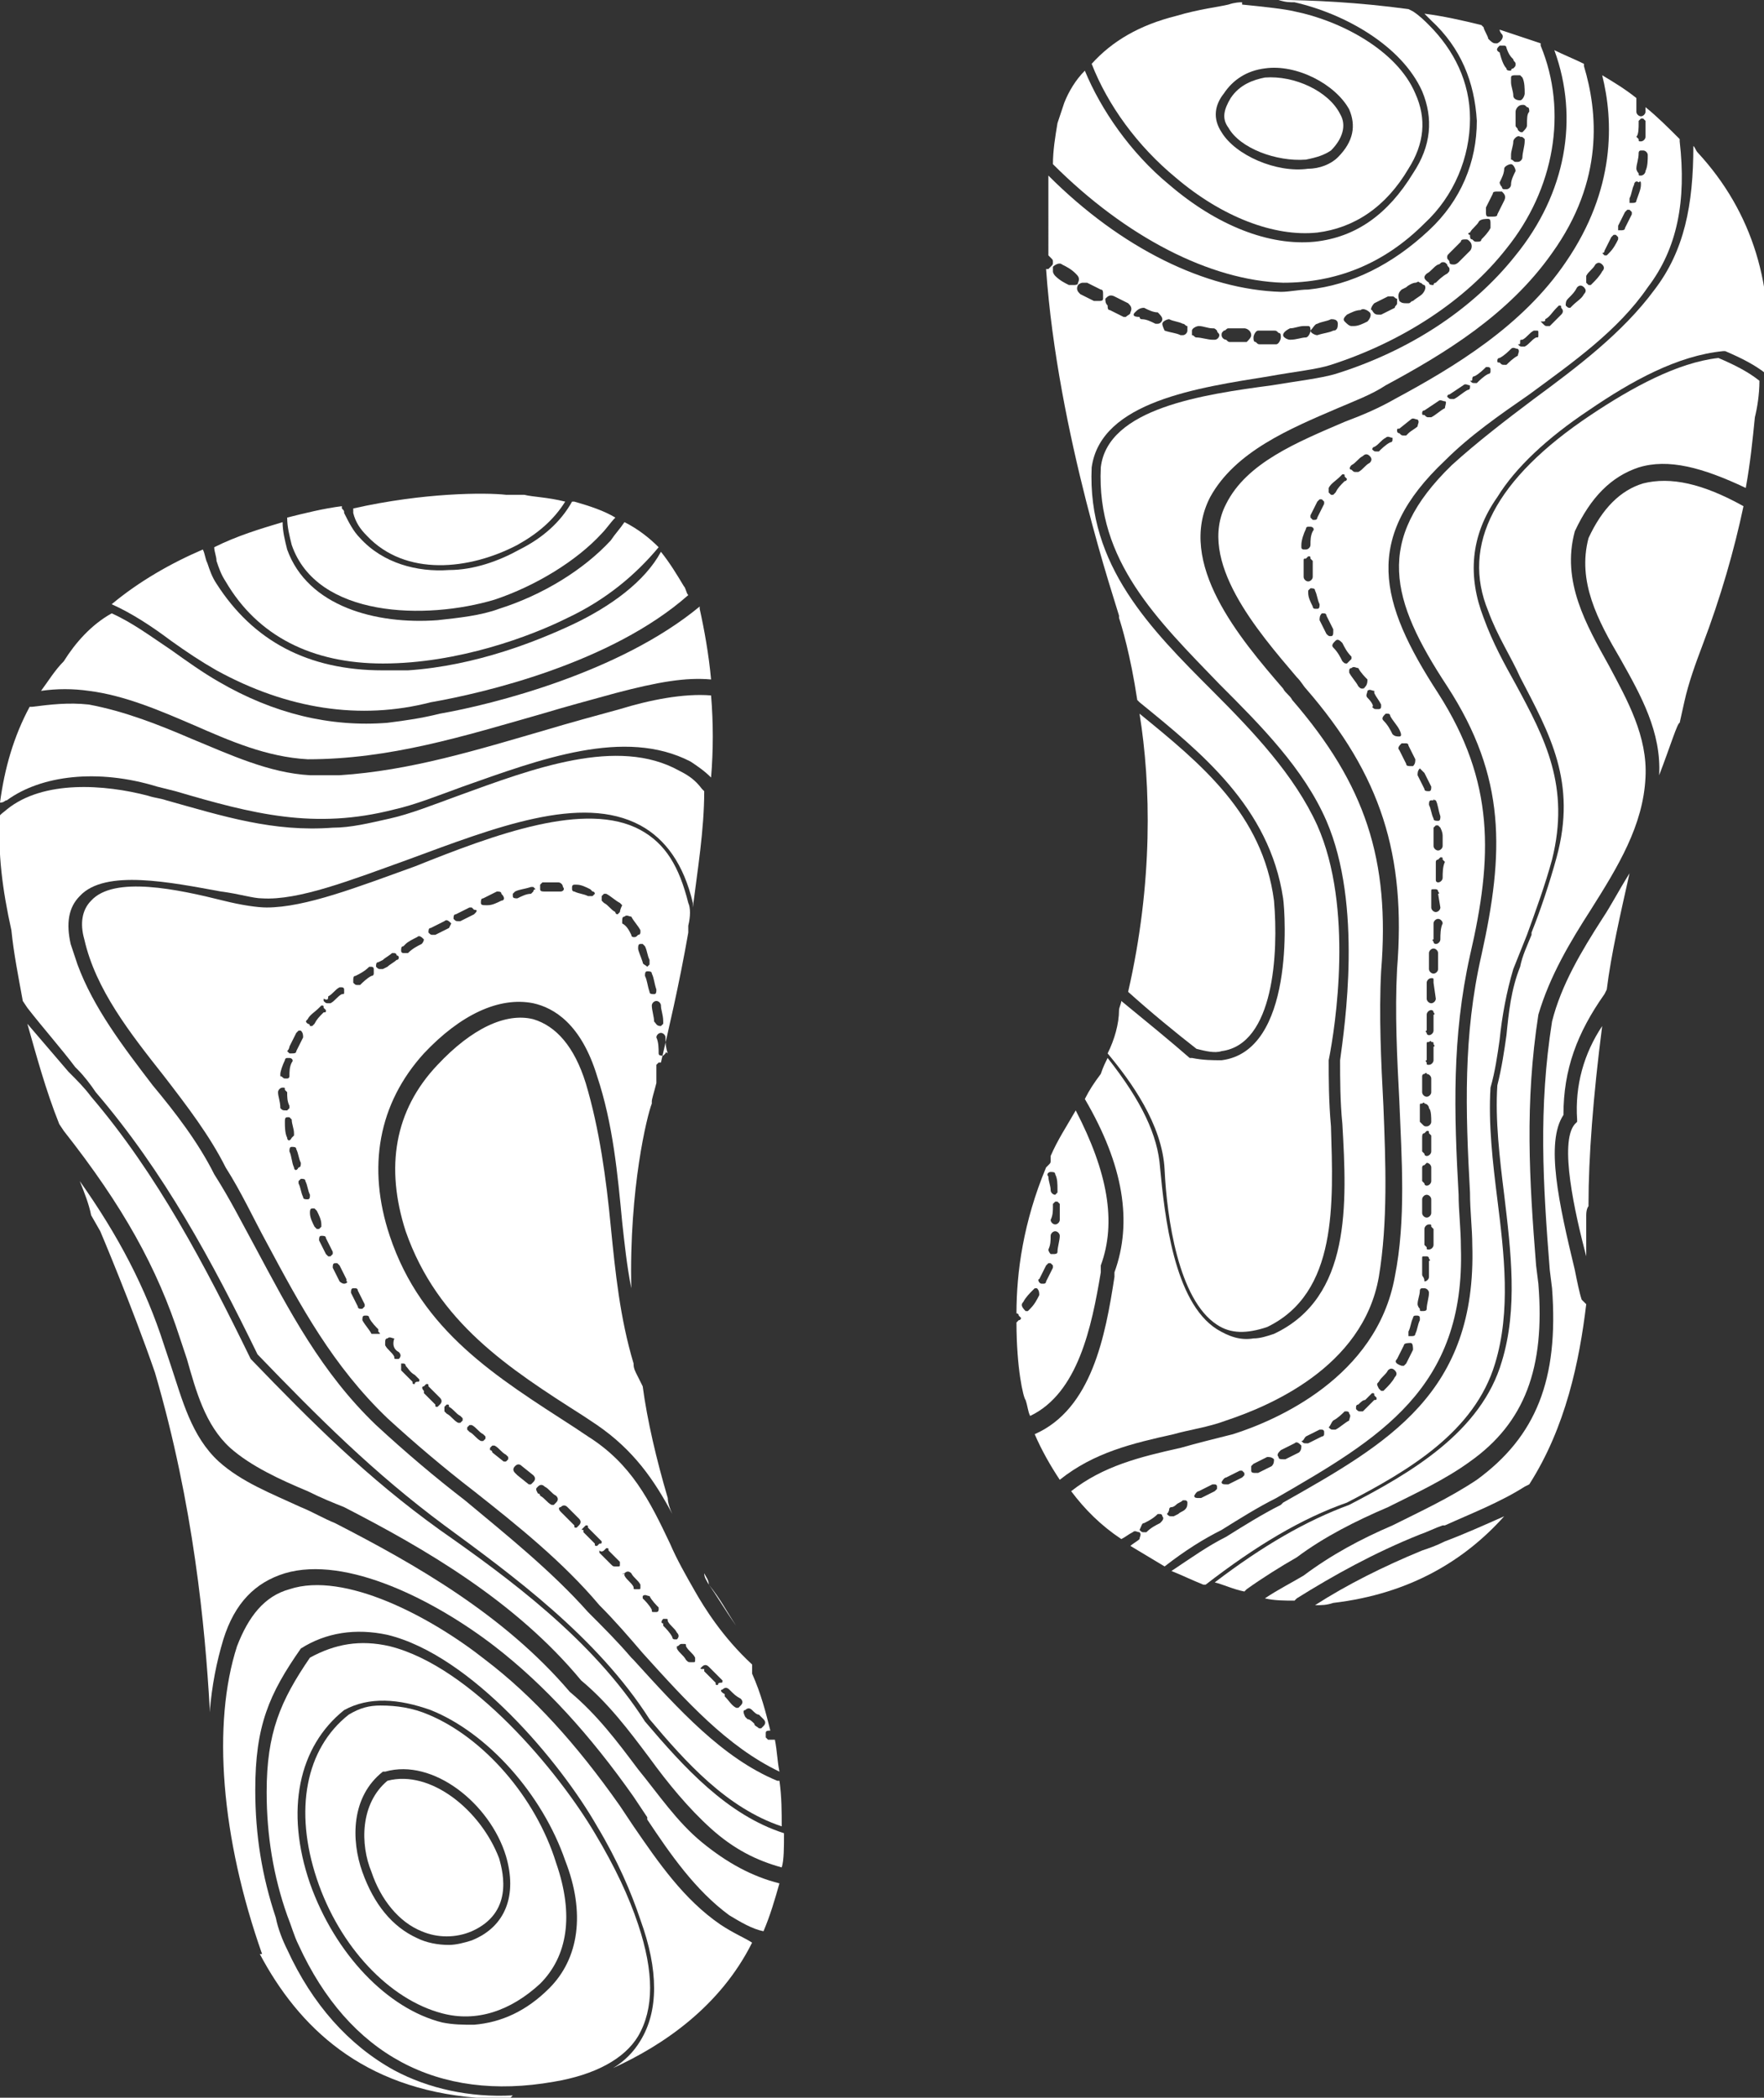 <svg xmlns="http://www.w3.org/2000/svg" xmlns:xlink="http://www.w3.org/1999/xlink" id="Layer_1" x="0px" y="0px" viewBox="0 0 77.4 92" style="enable-background:new 0 0 77.4 92;" xml:space="preserve"><rect x="0" y="0" width="77.4" height="92" fill="#333333" stroke="none"/><style type="text/css">	.st0{fill:#FFFFFF;}</style><g>	<g>		<path class="st0" d="M25.1,27.4c-1.5,0.7-4.2,1.8-7.2,2c-0.4,0-0.7,0-1.1,0c-3.3,0-5.7-1.3-7.3-3.8c-0.2-0.3-0.3-0.6-0.4-0.9l0,0   c-0.1-0.2-0.1-0.4-0.2-0.6c-1.4,0.6-2.8,1.4-4,2.4c0.9,0.4,1.8,1,2.6,1.6l0,0c0.7,0.5,1.3,0.9,2,1.3c3.1,1.7,6.3,2.2,9.4,1.4   c2.3-0.4,7.9-1.7,11.3-4.7l0,0c-0.1-0.1-0.1-0.3-0.2-0.4c-0.3-0.5-0.6-1-1-1.5C28.3,25.5,26.8,26.6,25.1,27.4z"></path>		<path class="st0" d="M27.4,22.9c-0.2,0.3-0.4,0.5-0.6,0.8c-1.2,1.3-3,2.4-4.9,3c-0.8,0.3-1.8,0.4-2.7,0.5   c-2.7,0.2-5.7-0.6-6.6-3.1c-0.1-0.4-0.2-0.8-0.2-1.2c-1,0.3-2,0.6-3,1.1l0,0c0,0.2,0.1,0.4,0.1,0.6l0,0c0.1,0.3,0.2,0.6,0.4,0.9   c1.4,2.4,3.8,3.6,6.9,3.6c3.3,0,6.5-1.2,8.1-2c1.7-0.8,3-1.9,4-3.1l0,0C28.5,23.6,28,23.2,27.4,22.9L27.4,22.9z"></path>		<path class="st0" d="M1.2,44.2c0.7,0.9,1.5,1.8,2.1,2.6l0.1,0.1c0.3,0.3,0.6,0.7,0.8,1c3,3.5,5.1,7.4,7.1,11.5   c2.7,2.8,5.1,5.2,8.2,7.5c3,2.2,6.7,4.9,9,8.5c1.6,1.9,3.4,3.9,5.8,4.7c0-0.6,0-1.3-0.1-2l-0.1,0c-2.4-1-4.3-3.1-6.3-5.3l-0.1-0.1   c-0.6-0.7-1.2-1.3-1.9-2c-1.6-1.8-3.6-3.4-5.4-4.9c-1.3-1-2.6-2.1-3.9-3.3c-2.4-2.3-3.8-5-5.3-7.8l0,0c-0.6-1.1-1.1-2.1-1.8-3.2   c-0.7-1.4-1.7-2.7-2.7-3.9c-1.3-1.7-2.6-3.4-3.3-5.3c-0.1-0.3-0.2-0.6-0.3-0.9c-0.2-0.9-0.1-1.6,0.4-2.1c1.1-1.2,4-0.6,6.2-0.2   c0.8,0.1,1.4,0.3,1.8,0.3c1.6,0.1,3.9-0.8,6.4-1.7c3.8-1.4,7.6-2.9,10.2-1.5c1.1,0.6,1.9,1.7,2.3,3.4c0,0.1,0,0.1,0,0.2   c0.2-1.6,0.5-3.4,0.5-5.1l-0.1-0.1c-0.3-0.4-0.6-0.6-1-0.8c-2.7-1.5-6.4-0.1-9.7,1.1c-1.1,0.4-2.1,0.8-3,1   c-0.9,0.2-1.7,0.4-2.5,0.4c-2.6,0.2-4.8-0.5-7.3-1.2c-0.3-0.1-0.5-0.1-0.8-0.2c-1.9-0.5-4.6-0.7-6.2,0.6c-0.1,0.1-0.3,0.2-0.4,0.4   L0,35.8c-0.1,1.6,0.1,3.2,0.5,5c0.1,1,0.3,2,0.5,3.1L1.2,44.2z"></path>		<path class="st0" d="M3.9,30.3c1.6,0.2,3.2,0.9,4.6,1.5c1.6,0.7,3.2,1.4,5,1.5c3.6,0,6.8-1,10.3-2l0,0c1-0.3,2.1-0.6,3.2-0.9   c1.9-0.5,3.1-0.7,4.2-0.6c-0.1-1.1-0.3-2.2-0.5-3.1c0,0,0-0.1,0-0.1c-3.5,2.9-9.1,4.3-11.4,4.7c-0.8,0.2-1.5,0.3-2.3,0.4   c-2.5,0.2-5-0.4-7.4-1.8c-0.7-0.4-1.4-0.9-2.1-1.4c-0.9-0.6-1.7-1.2-2.6-1.6l0,0C4,27.4,3.3,28.2,2.8,29c-0.4,0.4-0.7,0.9-1,1.3   C2.5,30.2,3.2,30.2,3.9,30.3z"></path>		<path class="st0" d="M25.1,22c-0.5,0.9-1.3,1.6-2.3,2.1c-0.9,0.5-2,0.9-3.1,0.9c-1.4,0.1-2.9-0.3-3.9-1.4   c-0.3-0.3-0.5-0.7-0.7-1.1c0-0.1,0-0.1-0.1-0.2l0-0.1c-0.8,0.1-1.6,0.3-2.4,0.5l0,0c0,0.4,0.1,0.8,0.2,1.2   c1.1,3.2,5.9,3.3,8.9,2.4c1.8-0.6,3.6-1.7,4.7-2.9c0.2-0.2,0.4-0.5,0.6-0.7c-0.5-0.3-1.1-0.5-1.8-0.7C25.3,22,25.2,22,25.1,22   L25.1,22z"></path>		<path class="st0" d="M31.1,69.5c0.3,0.4,0.7,1.1,1.2,1.8C31.9,70.7,31.6,70.1,31.1,69.5c0-0.2-0.1-0.3-0.2-0.5   C30.9,69.2,31,69.3,31.1,69.5z"></path>		<path class="st0" d="M30.2,39.6c-0.4-1.6-1-2.6-2.1-3.2c-2.4-1.3-6.4,0.2-9.9,1.6c-2.5,0.9-4.8,1.8-6.5,1.8   c-0.4,0-1.1-0.1-1.9-0.3C7.8,39,5,38.4,4,39.5c-0.4,0.4-0.5,1-0.3,1.7c0.5,2.2,2,4.1,3.5,6c1,1.3,2,2.6,2.7,4   c0.7,1.1,1.2,2.2,1.8,3.3c1.5,2.8,2.9,5.4,5.3,7.7c1.2,1.1,2.5,2.2,3.8,3.2c1.9,1.5,3.9,3.1,5.5,5c0.7,0.7,1.3,1.4,1.9,2.1   c1.9,2.1,3.7,4.1,6,5.2c-0.1-0.5-0.1-0.9-0.2-1.4l-0.1,0c0,0,0,0-0.1,0c0,0-0.1,0-0.1,0c0,0-0.1-0.1-0.1-0.1c0-0.1,0-0.1,0-0.2   c0-0.1,0.1-0.1,0.2-0.1c-0.2-0.8-0.4-1.6-0.8-2.5L33,73c-1.3-1.2-2.1-2.5-2.5-3.2c-0.4-0.7-0.8-1.4-1.1-2.1   c-0.9-1.9-1.7-3.5-3.6-4.7l-0.6-0.4c-3.4-2.2-6.7-4.2-8.1-8.4c-1-3-0.5-5.8,1.5-8c1.6-1.7,3.3-2.5,4.8-2.2   c0.9,0.2,2.1,0.9,2.8,3.2c0.7,2.1,0.9,4.3,1.1,6.4c0.1,0.9,0.2,1.9,0.4,2.9c-0.1-4.4,0.7-7.6,0.9-8.1l0-0.1c0-0.1,0.1-0.4,0.2-0.8   l0-0.7c0,0,0-0.1,0-0.1c0,0,0.1-0.1,0.1-0.1c0,0,0,0,0,0c0,0,0.1,0,0.1,0c0.3-1.3,0.8-3.4,1.2-5.7l0-0.3   C30.3,40.2,30.3,39.8,30.2,39.6z M32.7,75c0.1-0.1,0.2-0.1,0.3,0l0,0c0.1,0.1,0.2,0.2,0.3,0.2c0.1,0.1,0.1,0.1,0.2,0.2   c0.1,0.1,0.1,0.2,0,0.3c0,0-0.1,0.1-0.1,0.1c0,0,0,0,0,0c0,0-0.1,0-0.1,0c-0.1-0.1-0.2-0.1-0.2-0.2c-0.1-0.1-0.2-0.2-0.3-0.2   c0,0-0.1-0.1-0.1-0.1C32.6,75.1,32.6,75,32.7,75z M31.7,74.1L31.7,74.1c0.1-0.1,0.2-0.1,0.3,0c0.2,0.2,0.3,0.3,0.5,0.4   c0.1,0.1,0.1,0.2,0,0.3c0,0-0.1,0.1-0.1,0.1c0,0-0.1,0-0.1,0c-0.2-0.1-0.3-0.3-0.5-0.5c0,0,0,0,0-0.1   C31.6,74.2,31.6,74.1,31.7,74.1z M30.8,73.1c0.1-0.1,0.2-0.1,0.3,0c0.2,0.2,0.3,0.3,0.5,0.5c0,0,0.1,0.1,0.1,0.1   c0,0.1,0,0.1-0.1,0.1c0,0-0.1,0-0.1,0.1c0,0,0,0,0,0c-0.1,0-0.1,0-0.1-0.1c-0.2-0.2-0.3-0.3-0.5-0.5c0,0,0,0,0-0.1   C30.7,73.2,30.7,73.2,30.8,73.1z M29.9,72.1L29.9,72.1c0,0,0.1,0,0.1,0c0.1,0,0.1,0,0.1,0.1c0.1,0.2,0.3,0.3,0.4,0.5   c0,0,0,0.1,0,0.1c0,0.1,0,0.1-0.1,0.1c0,0-0.1,0-0.1,0c-0.1,0-0.1,0-0.2-0.1c-0.1-0.2-0.3-0.3-0.4-0.5c0,0,0,0,0-0.1   C29.8,72.2,29.8,72.1,29.9,72.1z M29.1,71c0,0,0.1,0,0.1,0c0.1,0,0.1,0,0.1,0.1c0.1,0.2,0.3,0.3,0.4,0.5c0.1,0.1,0.1,0.2,0,0.3   c0,0-0.1,0-0.1,0c0,0,0,0,0,0c0,0-0.1,0-0.1-0.1c-0.1-0.2-0.3-0.4-0.4-0.5c0,0,0,0,0-0.1C29,71.2,29,71.1,29.1,71z M28.2,70   c0.1-0.1,0.2,0,0.3,0c0.1,0.2,0.3,0.4,0.4,0.5c0,0,0,0.1,0,0.1c0,0,0,0.1-0.1,0.1c0,0-0.1,0-0.1,0c0,0,0,0,0,0   c-0.1,0-0.1,0-0.1-0.1c-0.1-0.2-0.3-0.4-0.4-0.5c0,0,0,0,0-0.1C28.2,70.1,28.2,70,28.2,70z M27.4,69L27.4,69   c0.1-0.1,0.2-0.1,0.3,0c0.1,0.2,0.3,0.3,0.4,0.5c0,0,0,0.1,0,0.1c0,0.1,0,0.1-0.1,0.1c0,0-0.1,0-0.1,0c0,0,0,0,0,0   c-0.1,0-0.1,0-0.1-0.1c-0.1-0.2-0.3-0.3-0.4-0.5c0,0,0,0,0-0.1C27.3,69.1,27.3,69,27.4,69z M26.5,68c0,0,0.1-0.1,0.1-0.1   c0.1,0,0.1,0,0.1,0.1c0.1,0.1,0.1,0.1,0.2,0.2c0.1,0.1,0.2,0.2,0.3,0.3c0,0,0,0.1,0,0.1c0,0.1,0,0.1-0.1,0.1c0,0-0.1,0-0.1,0   c-0.1,0-0.1,0-0.2-0.1c-0.1-0.1-0.2-0.2-0.3-0.3c0,0-0.1-0.1-0.1-0.1l-0.1-0.1c0,0,0,0,0-0.1C26.4,68.1,26.5,68,26.5,68z M25.6,67   c0,0,0.1-0.1,0.1-0.1c0.1,0,0.1,0,0.1,0.1c0.2,0.2,0.3,0.3,0.5,0.5c0,0,0.1,0.1,0.1,0.1c0,0.1,0,0.1-0.1,0.1c0,0-0.1,0.1-0.1,0.1   c-0.1,0-0.1,0-0.1-0.1c-0.2-0.2-0.3-0.3-0.5-0.5c0,0,0,0,0-0.1C25.5,67.1,25.5,67.1,25.6,67z M24.6,66.1L24.6,66.1   c0.1-0.1,0.2-0.1,0.3,0c0.2,0.2,0.3,0.3,0.5,0.5c0.1,0.1,0.1,0.2,0,0.3c0,0-0.1,0.1-0.1,0.1c-0.1,0-0.1,0-0.1-0.1   c-0.2-0.2-0.3-0.3-0.5-0.5c0,0,0,0-0.1-0.1C24.5,66.2,24.5,66.1,24.6,66.1z M23.6,65.2c0.1-0.1,0.2-0.1,0.3,0   c0.2,0.1,0.3,0.3,0.5,0.4c0.1,0.1,0.1,0.2,0,0.3c0,0-0.1,0.1-0.1,0.1c0,0-0.1,0-0.1,0c-0.2-0.1-0.3-0.3-0.5-0.4c0,0,0-0.1-0.1-0.1   C23.5,65.3,23.5,65.3,23.6,65.2z M22.6,64.3c0.1-0.1,0.2-0.1,0.3,0l0.5,0.4c0.1,0.1,0.1,0.2,0,0.3c0,0-0.1,0.1-0.1,0.1   c0,0-0.1,0-0.1,0l-0.5-0.4c0,0,0,0-0.1-0.1C22.5,64.5,22.5,64.4,22.6,64.3z M21.5,63.5L21.5,63.5c0,0,0.1-0.1,0.1-0.1c0,0,0,0,0,0   c0,0,0.1,0,0.1,0c0.2,0.1,0.3,0.3,0.5,0.4c0,0,0.1,0.1,0.1,0.1c0,0.1,0,0.1,0,0.1c0,0-0.1,0.1-0.1,0.1c0,0-0.1,0-0.1,0l-0.5-0.4   c0,0,0-0.1-0.1-0.1C21.5,63.6,21.5,63.5,21.5,63.5z M20.5,62.6L20.5,62.6c0,0,0.1-0.1,0.1-0.1c0,0,0.1,0,0.1,0   c0.2,0.1,0.3,0.3,0.5,0.4c0,0,0.1,0.1,0.1,0.1c0,0.1,0,0.1,0,0.1c0,0-0.1,0.1-0.1,0.1c0,0,0,0,0,0c0,0-0.1,0-0.1,0   c-0.2-0.1-0.3-0.3-0.5-0.4c0,0,0,0-0.1-0.1C20.5,62.7,20.5,62.7,20.5,62.6z M19.5,61.7c0,0,0.1-0.1,0.1-0.1c0.1,0,0.1,0,0.1,0.1   c0.2,0.1,0.3,0.3,0.5,0.4c0,0,0.1,0.1,0.1,0.1c0,0.1,0,0.1,0,0.1c0,0-0.1,0.1-0.1,0.1c0,0,0,0,0,0c-0.1,0-0.1,0-0.1,0   c-0.2-0.1-0.3-0.3-0.5-0.4c0,0,0,0-0.1-0.1C19.5,61.8,19.5,61.8,19.5,61.7z M18.6,60.8c0,0,0.1-0.1,0.1-0.1c0.1,0,0.1,0,0.1,0.1   c0.2,0.2,0.3,0.3,0.5,0.5c0.1,0.1,0.1,0.2,0,0.3c0,0-0.1,0.1-0.1,0.1c0,0,0,0,0,0c-0.1,0-0.1,0-0.1-0.1c-0.2-0.2-0.3-0.3-0.5-0.5   c0,0,0-0.1,0-0.1C18.5,60.9,18.5,60.8,18.6,60.8z M17.6,59.8c0,0,0.1,0,0.1,0c0,0,0.1,0,0.1,0.1c0.1,0.1,0.2,0.3,0.4,0.4l0.1,0.1   c0,0,0.1,0.1,0.1,0.1c0,0.1,0,0.1-0.1,0.1c0,0-0.1,0-0.1,0.1c-0.1,0-0.1,0-0.1-0.1L18,60.5c-0.1-0.1-0.3-0.3-0.4-0.4   c0,0,0,0,0-0.1C17.6,59.9,17.6,59.9,17.6,59.8z M14.4,43.7c0.2-0.1,0.3-0.3,0.5-0.4c0,0,0.1,0,0.1,0c0,0,0.1,0,0.1,0.1   c0,0,0,0.1,0,0.1c0,0.1,0,0.1-0.1,0.1c-0.2,0.1-0.3,0.3-0.5,0.4c0,0-0.1,0-0.1,0c-0.1,0-0.1,0-0.2-0.1c0,0,0,0,0-0.1   C14.4,43.9,14.4,43.8,14.4,43.7z M13.5,44.7c0.1-0.2,0.3-0.3,0.5-0.5c0,0,0.1-0.1,0.1-0.1c0.1,0,0.1,0,0.1,0.1   c0,0,0.1,0.1,0.1,0.1c0,0.1,0,0.1-0.1,0.1c-0.2,0.2-0.3,0.3-0.4,0.5c0,0-0.1,0.1-0.1,0.1c0,0-0.1,0-0.1,0c0,0,0-0.1-0.1-0.1   C13.4,44.8,13.4,44.8,13.5,44.7z M12.7,45.9c0.1-0.2,0.2-0.4,0.3-0.6c0,0,0.1-0.1,0.1-0.1c0,0,0.1,0,0.1,0l0,0   c0.1,0.1,0.1,0.2,0.1,0.3c-0.1,0.2-0.2,0.4-0.3,0.6c0,0.1-0.1,0.1-0.2,0.1c0,0-0.1,0-0.1,0c0,0-0.1-0.1-0.1-0.1   C12.7,46,12.7,45.9,12.7,45.9z M12.5,46.5c0,0,0-0.1,0.1-0.1c0,0,0.1,0,0.1,0c0.1,0,0.2,0.1,0.1,0.2c-0.1,0.2-0.1,0.4-0.1,0.6   c0,0,0,0.1-0.1,0.1c0,0-0.1,0-0.1,0c0,0,0,0,0,0c-0.1,0-0.1-0.1-0.2-0.1c0,0,0-0.1,0-0.1C12.3,47,12.4,46.7,12.5,46.5z M12.3,48.6   L12.3,48.6c0-0.3-0.1-0.5-0.1-0.7l0,0c0-0.1,0.1-0.2,0.2-0.2c0.1,0,0.1,0,0.1,0.1c0,0,0.1,0.1,0.1,0.1c0,0.2,0,0.4,0.1,0.6   c0,0,0,0.1,0,0.1c0,0-0.1,0.1-0.1,0.1c0,0,0,0,0,0C12.4,48.7,12.4,48.7,12.3,48.6z M12.6,49.9L12.6,49.9c-0.1-0.2-0.1-0.5-0.1-0.7   c0-0.1,0-0.2,0.1-0.2c0.1,0,0.1,0,0.1,0c0,0,0.1,0.1,0.1,0.1c0,0.2,0.1,0.4,0.1,0.6c0,0.1,0,0.1,0,0.1c0,0-0.1,0.1-0.1,0.1   c0,0,0,0,0,0C12.7,50.1,12.6,50,12.6,49.9z M12.9,51.2L12.9,51.2c-0.1-0.2-0.1-0.5-0.2-0.7c0-0.1,0-0.2,0.1-0.2   c0.1,0,0.2,0,0.2,0.1c0.1,0.2,0.1,0.4,0.2,0.6c0,0.1,0,0.2-0.1,0.2c0,0,0,0,0,0C13,51.4,12.9,51.3,12.9,51.2z M13.3,52.5   c-0.1-0.2-0.1-0.4-0.2-0.6c0,0,0-0.1,0-0.1c0,0,0.1-0.1,0.1-0.1c0.1,0,0.2,0,0.2,0.1c0.1,0.2,0.1,0.4,0.2,0.6c0,0.1,0,0.2-0.1,0.2   l0,0c0,0,0,0,0,0C13.4,52.6,13.3,52.6,13.3,52.5z M13.9,53.9c0,0-0.1-0.1-0.1-0.1c-0.1-0.2-0.2-0.4-0.2-0.6l0,0   c0-0.1,0-0.2,0.1-0.2c0,0,0.1,0,0.1,0c0,0,0.1,0.1,0.1,0.1c0.1,0.2,0.2,0.4,0.2,0.6c0,0,0,0.1,0,0.1c0,0-0.1,0.1-0.1,0.1   C14,53.9,14,53.9,13.9,53.9C13.9,53.9,13.9,53.9,13.9,53.9z M14.4,55.1c0,0-0.1-0.1-0.1-0.1c-0.1-0.2-0.2-0.4-0.3-0.6   c0-0.1,0-0.2,0.1-0.2l0,0c0.1,0,0.2,0,0.2,0.1c0.1,0.2,0.2,0.4,0.3,0.6c0,0,0,0.1,0,0.1c0,0-0.1,0.1-0.1,0.1   C14.5,55.1,14.5,55.1,14.4,55.1C14.5,55.1,14.4,55.1,14.4,55.1z M15.1,56.3C15.1,56.3,15.1,56.3,15.1,56.3c-0.1,0-0.2-0.1-0.2-0.1   c-0.1-0.2-0.2-0.4-0.3-0.6l0,0c0-0.1,0-0.2,0.1-0.2c0,0,0.1,0,0.1,0c0,0,0.1,0.1,0.1,0.1c0.1,0.2,0.2,0.4,0.3,0.6c0,0,0,0.1,0,0.1   C15.3,56.2,15.2,56.3,15.1,56.3C15.2,56.3,15.1,56.3,15.1,56.3z M15.9,57.4C15.8,57.5,15.8,57.5,15.9,57.4c-0.1,0-0.1,0-0.1,0   c0,0-0.1,0-0.1-0.1c-0.1-0.2-0.2-0.4-0.3-0.6l0,0c0-0.1,0-0.2,0.1-0.2l0,0c0,0,0.1,0,0.1,0c0,0,0.1,0,0.1,0.1   c0.1,0.2,0.2,0.4,0.3,0.6c0,0,0,0.1,0,0.1C15.9,57.4,15.9,57.4,15.9,57.4z M16.6,58.5C16.6,58.6,16.6,58.6,16.6,58.5   c-0.2,0-0.2,0-0.3,0l0,0c-0.1-0.2-0.3-0.4-0.4-0.6l0,0c0-0.1,0-0.2,0.1-0.2c0,0,0.1,0,0.1,0c0,0,0.1,0,0.1,0.1   c0.1,0.2,0.3,0.4,0.4,0.5c0,0,0,0.1,0,0.1C16.7,58.5,16.7,58.5,16.6,58.5z M17.5,59.3c0.1,0.1,0.1,0.2,0,0.3c0,0-0.1,0-0.1,0   c0,0,0,0,0,0c-0.1,0-0.1,0-0.1-0.1c-0.1-0.2-0.3-0.3-0.4-0.5c0,0,0,0,0-0.1c0-0.1,0-0.2,0.1-0.2c0.1-0.1,0.2,0,0.3,0   C17.2,59,17.3,59.2,17.5,59.3z M16.4,42.7c0,0,0,0.1-0.1,0.1c-0.2,0.1-0.4,0.3-0.5,0.4c0,0-0.1,0-0.1,0c-0.1,0-0.1,0-0.2-0.1   l0-0.1c0-0.1,0-0.2,0.1-0.2c0.2-0.1,0.4-0.2,0.6-0.4c0,0,0.1,0,0.1,0c0,0,0.1,0,0.1,0.1C16.4,42.6,16.4,42.7,16.4,42.7z M17.5,42   c0,0,0,0.1-0.1,0.1c-0.1,0.1-0.3,0.2-0.4,0.3l-0.2,0.1c0,0-0.1,0-0.1,0c-0.1,0-0.1,0-0.2-0.1l0,0c0-0.1,0-0.2,0.1-0.2l0.2-0.1   c0.1-0.1,0.3-0.2,0.4-0.3c0,0,0.1,0,0.1,0c0,0,0.1,0,0.1,0.1C17.5,41.9,17.5,42,17.5,42z M18.5,41.4c-0.2,0.1-0.4,0.2-0.6,0.4   c0,0-0.1,0-0.1,0c0,0,0,0-0.1,0c0,0-0.1,0-0.1-0.1l0,0c0-0.1,0-0.2,0.1-0.2l0.1-0.1c0.1-0.1,0.3-0.2,0.5-0.3   c0.1-0.1,0.2,0,0.3,0.1C18.6,41.2,18.6,41.3,18.5,41.4z M19.7,40.7c-0.2,0.1-0.4,0.2-0.6,0.3l0,0c0,0-0.1,0-0.1,0   c-0.1,0-0.1,0-0.2-0.1l0,0c0-0.1,0-0.2,0.1-0.2c0.2-0.1,0.4-0.2,0.6-0.3c0.1-0.1,0.2,0,0.3,0.1C19.8,40.5,19.7,40.7,19.7,40.7z    M20.8,40.1c-0.2,0.1-0.4,0.2-0.6,0.3l0,0c0,0-0.1,0-0.1,0c-0.1,0-0.1,0-0.2-0.1l0,0c0-0.1,0-0.2,0.1-0.2c0.2-0.1,0.4-0.2,0.6-0.3   c0,0,0.1,0,0.1,0c0,0,0.1,0.1,0.1,0.1C21,39.9,20.9,40,20.8,40.1z M22,39.5c-0.2,0.1-0.4,0.2-0.6,0.2l0,0c0,0,0,0-0.1,0   c-0.1,0-0.2,0-0.2-0.1c0-0.1,0-0.2,0.1-0.2c0.2-0.1,0.4-0.2,0.6-0.3c0.1,0,0.2,0,0.2,0.1C22.2,39.4,22.1,39.5,22,39.5z M23.4,39.1   c0,0-0.1,0.1-0.1,0.1c-0.2,0-0.4,0.1-0.6,0.2l0,0c0,0,0,0,0,0c-0.1,0-0.2,0-0.2-0.1l0,0c0,0,0-0.1,0-0.1c0,0,0.1-0.1,0.1-0.1   c0.2-0.1,0.4-0.1,0.7-0.2c0,0,0.1,0,0.1,0c0,0,0.1,0.1,0.1,0.1C23.4,39,23.4,39.1,23.4,39.1z M24.6,39.1   C24.6,39.1,24.6,39.1,24.6,39.1c-0.2,0-0.4,0-0.7,0c-0.1,0-0.2,0-0.2-0.1l0-0.1c0,0,0-0.1,0-0.1c0,0,0.1-0.1,0.1-0.1   c0.2,0,0.5,0,0.7,0c0.1,0,0.2,0.1,0.2,0.2C24.8,39,24.7,39.1,24.6,39.1z M26.1,39.2c0,0-0.1,0.1-0.1,0.1c0,0,0,0-0.1,0   c0,0-0.1,0-0.1,0l0,0c-0.2-0.1-0.4-0.1-0.6-0.2c-0.1,0-0.1-0.1-0.1-0.1c0,0,0-0.1,0-0.1c0,0,0-0.1,0.1-0.1c0,0,0.1,0,0.1,0   c0.2,0,0.4,0.1,0.6,0.2l0,0c0,0,0.1,0.1,0.1,0.1C26.1,39.1,26.1,39.2,26.1,39.2z M27.2,40c0,0-0.1,0.1-0.1,0.1c0,0-0.1,0-0.1-0.1   c-0.2-0.1-0.3-0.3-0.5-0.4c0,0-0.1-0.1-0.1-0.1c0-0.1,0-0.1,0-0.2c0,0,0.1-0.1,0.1-0.1c0,0,0.1,0,0.1,0c0.2,0.1,0.4,0.3,0.6,0.4   c0,0,0.1,0.1,0.1,0.1C27.2,39.9,27.2,40,27.2,40z M27.8,41.1c0,0-0.1,0-0.1-0.1c-0.1-0.2-0.2-0.4-0.4-0.5l0-0.1   c0-0.1,0-0.2,0.1-0.2c0.1-0.1,0.2,0,0.3,0c0.1,0.2,0.3,0.4,0.4,0.6c0,0,0,0.1,0,0.1c0,0,0,0.1-0.1,0.1   C27.9,41.1,27.9,41.1,27.8,41.1C27.8,41.1,27.8,41.1,27.8,41.1z M28.2,42.2L28.2,42.2c-0.1-0.3-0.2-0.5-0.2-0.6   c0-0.1,0-0.2,0.1-0.2c0,0,0.1,0,0.1,0c0,0,0.1,0.1,0.1,0.1c0.1,0.2,0.1,0.4,0.2,0.6l0,0.1c0,0,0,0.1,0,0.1c0,0-0.1,0.1-0.1,0.1   c0,0,0,0,0,0C28.3,42.3,28.2,42.3,28.2,42.2z M28.5,43.5c-0.1-0.3-0.1-0.5-0.2-0.7c0-0.1,0-0.2,0.1-0.2l0,0c0.1,0,0.2,0,0.2,0.1   c0.1,0.2,0.1,0.4,0.2,0.7c0,0.1,0,0.2-0.1,0.2c0,0,0,0,0,0C28.6,43.6,28.5,43.6,28.5,43.5z M28.7,44.8c0-0.2-0.1-0.5-0.1-0.7   c0-0.1,0.1-0.2,0.2-0.2c0.1,0,0.2,0.1,0.2,0.2c0,0.2,0.1,0.4,0.1,0.7c0,0,0,0.1,0,0.1c0,0-0.1,0.1-0.1,0.1c0,0,0,0,0,0   C28.8,45,28.8,44.9,28.7,44.8L28.7,44.8z M29.2,46.2c0,0-0.1,0.1-0.1,0.1c0,0,0,0,0,0c-0.1,0-0.2,0-0.2-0.1l0,0   c0-0.2,0-0.5-0.1-0.7c0-0.1,0.1-0.2,0.2-0.2l0,0c0,0,0,0,0,0c0.1,0,0.2,0.1,0.2,0.2c0,0.2,0,0.4,0.1,0.7   C29.2,46.1,29.2,46.2,29.2,46.2z"></path>		<path class="st0" d="M0.3,35.1c1.5-1.1,4-1.4,6.6-0.6l0.8,0.2c3.4,1,6.1,1.7,9.6,0.8c0.9-0.2,1.9-0.6,3-1c3.4-1.2,7.1-2.6,10-1.1   c0.3,0.2,0.6,0.4,0.9,0.7c0.1-1.2,0.1-2.4,0-3.6l0,0c-1.2-0.1-2.7,0.2-4,0.6c-1.1,0.3-2.2,0.6-3.2,0.9c-3.1,0.9-6,1.8-9.1,2   c-0.4,0-0.9,0-1.3,0l0,0c-1.8-0.1-3.5-0.9-5.2-1.6c-1.4-0.6-2.9-1.2-4.5-1.5C3,30.8,2.2,30.9,1.4,31l-0.1,0   c-0.7,1.3-1.1,2.7-1.3,4.2C0.2,35.2,0.2,35.1,0.3,35.1z"></path>		<polygon class="st0" points="34,75.8 34,75.8 34,75.8   "></polygon>		<path class="st0" d="M15.5,22.3c0,0.1,0,0.1,0,0.2c0.1,0.4,0.3,0.7,0.6,1c1.7,1.8,4.5,1.5,6.6,0.4c0.9-0.5,1.6-1.1,2.1-1.9   c-0.8-0.2-1.4-0.2-1.8-0.3c-0.5,0-0.8,0-0.8,0C21.3,21.6,18.6,21.6,15.5,22.3L15.5,22.3z"></path>		<path class="st0" d="M31.6,84.4c-1.6-1.1-2.7-2.7-3.8-4.3l0,0c-0.2-0.3-0.4-0.6-0.6-0.9c-1.9-2.7-3.8-4.8-5.9-6.4   c-2.4-1.9-6.2-3.9-8.6-3.1c-1.1,0.3-1.8,1.2-2.3,2.5c-1.1,3.4-0.7,8.4,1.1,13.5l-0.1,0c1.7,3.2,4.5,5.9,9.5,6.3c0.3,0,0.7,0,1,0   l0.5,0l0.1-0.1c-1.9,0.1-3.7-0.3-5.2-1.1c-2-1.1-3.6-2.9-4.7-5.3c-0.2-0.4-0.4-0.9-0.5-1.4c-0.6-1.8-0.9-3.6-0.9-5.6   c0-2.8,0.6-4.2,2-6.2l0,0c1.1-0.7,2.4-0.9,3.8-0.6c3.7,0.9,7.6,5.6,9.2,8.4c0.9,1.5,1.5,2.9,1.9,4.1c0.8,2.2,0.8,4,0,5.3   c-0.3,0.5-0.7,0.9-1.2,1.2c2.2-1,4.7-2.7,6.1-5.5C32.7,85,32.2,84.8,31.6,84.4z"></path>		<path class="st0" d="M28,89.3c0.7-1.2,0.7-2.8,0-4.9c-0.4-1.2-1-2.5-1.9-4c-1.6-2.7-5.4-7.3-9-8.2c-1.3-0.3-2.4-0.1-3.5,0.5   c-1.3,1.9-1.9,3.3-1.9,5.9c0,1.9,0.3,3.7,0.9,5.4c0.2,0.5,0.3,0.9,0.5,1.3c2.2,4.8,6.1,6.9,11.2,6C26.1,91,27.4,90.3,28,89.3z    M24.1,87.2c-1,1-2.1,1.5-3.3,1.6c-0.5,0-0.9,0-1.4-0.1c-2.4-0.6-4.7-3-5.8-6.1c-1.1-3.2-0.5-6,1.5-7.6l0,0c1.1-0.6,2.4-0.5,3.8,0   c2.5,1,4.9,3.7,5.9,6.6C25.7,83.9,25.4,85.9,24.1,87.2z"></path>		<path class="st0" d="M34.2,82.6c-1.2-0.3-2.3-0.9-3.4-1.8c-1.1-0.9-1.9-2.1-2.8-3.2c-0.9-1.2-1.8-2.4-3-3.4l0,0   c-2.9-3.4-6.8-5.6-10.3-7.4c-0.5-0.2-1-0.5-1.5-0.7l0,0l0-0.1l0,0.1c-1.3-0.6-2.6-1.1-3.6-2c-1.2-1.1-1.6-2.7-2.1-4.2   c-0.1-0.3-0.2-0.6-0.3-0.9c-0.8-2.5-2-4.8-3.7-7.2c0.2,0.5,0.4,1,0.5,1.5L4.4,54c0,0,1.4,3.3,2.4,6.2C8.5,66,9,71.4,9.2,74.9   l0,0.1c0,0,0,0,0,0.1c0.1-1.2,0.3-2.2,0.6-3.2c0.5-1.6,1.4-2.5,2.7-2.9c2.7-0.8,6.6,1.2,9.2,3.2c2.2,1.7,4.2,3.9,6.1,6.6   c0.2,0.3,0.4,0.6,0.6,0.9l0,0.1c1,1.5,2.1,3.1,3.6,4.2c0.5,0.3,1,0.6,1.5,0.7l0,0C33.8,84,34,83.3,34.2,82.6   C34.2,82.6,34.2,82.6,34.2,82.6L34.2,82.6z"></path>		<path class="st0" d="M27.9,60.2C27.9,60.1,27.9,60.1,27.9,60.2c-0.1-0.2-0.1-0.3-0.1-0.4c-0.6-2-0.8-4-1-6   c-0.2-2.1-0.5-4.3-1.1-6.3c-0.5-1.6-1.3-2.5-2.3-2.8c-1.2-0.3-2.7,0.4-4.2,2c-1.9,2-2.3,4.5-1.4,7.3c1.4,4,4.5,6,7.8,8.1l0.6,0.4   c1.6,1.1,2.5,2.4,3.3,3.9c-0.1-0.2-0.2-0.5-0.2-0.7c-0.5-1.7-0.9-3.4-1.1-4.9L27.9,60.2C28,60.2,27.9,60.2,27.9,60.2z"></path>		<polygon class="st0" points="13.3,65.9 13.3,65.9 13.3,65.9   "></polygon>		<path class="st0" d="M34.4,80.4c-2.5-0.8-4.4-2.9-6.1-4.9c-2.3-3.6-6-6.3-9-8.4c-3.2-2.3-5.6-4.7-8.3-7.5l0,0   C9,55.5,6.9,51.5,4,48.1C3.7,47.7,3.4,47.4,3,47c-0.6-0.7-1.2-1.4-1.8-2.1c0.4,1.4,0.8,2.9,1.4,4.4l0.2,0.3c2.6,3.3,4.1,6,5.1,9.1   C8,59,8.1,59.3,8.2,59.6c0.4,1.4,0.8,2.9,1.9,3.9c0.9,0.8,2.2,1.4,3.4,1.9c0.6,0.3,1.1,0.5,1.6,0.7c3.5,1.8,7.5,4.1,10.4,7.6   c1.2,1,2.1,2.2,3,3.4c0.8,1.1,1.7,2.2,2.7,3.1c1,0.9,2,1.4,3.1,1.7C34.4,81.6,34.4,81,34.4,80.4L34.4,80.4z"></path>		<path class="st0" d="M18.8,75.2c-0.7-0.3-1.4-0.4-2.1-0.4c-0.5,0-0.9,0.1-1.4,0.4c-1.9,1.5-2.4,4.2-1.4,7.2c1,3,3.2,5.3,5.5,5.9   c1.5,0.4,3-0.1,4.3-1.3c1.2-1.2,1.5-3,0.7-5.3C23.5,78.8,21.2,76.2,18.8,75.2z M20.7,85.1c-0.3,0.1-0.7,0.2-1,0.2   c-0.5,0-1-0.1-1.4-0.3c-1.1-0.5-1.9-1.5-2.4-2.9c-0.5-1.4-0.5-3.3,0.9-4.4l0.1,0l0,0.1l0-0.1c2.1-0.6,4.6,1.4,5.3,3.7   C22.7,83.1,22.2,84.5,20.7,85.1z"></path>		<path class="st0" d="M17,78.1c-1.2,1-1.2,2.8-0.7,4c0.4,1.2,1.2,2.2,2.2,2.6c0.7,0.3,1.5,0.3,2.2,0c1.8-0.8,1.4-2.5,1.2-3.2   C21.1,79.4,18.9,77.6,17,78.1z"></path>	</g>	<g>		<path class="st0" d="M46.2,7.2c3.2,3.2,6.9,5.1,10.1,5.2c2.3,0,4.4-0.8,6.2-2.6c1.3-1.2,2-2.9,2-4.6c0-1.6-0.7-3-1.8-4.1   c-0.2-0.2-0.4-0.4-0.7-0.6l-0.2-0.1C59.6,0.1,57.5,0,56.1,0c0.3,0.1,0.5,0.1,0.7,0.1C59,0.6,61.5,2,62.4,4   c0.5,1.2,0.4,2.4-0.4,3.6c-1.1,1.8-2.5,2.8-4.3,3c-2,0.2-4.3-0.7-6.4-2.5c-1.7-1.4-3-3.3-3.7-5c-0.4,0.4-0.7,0.9-0.9,1.4   c-0.1,0.3-0.2,0.6-0.3,0.9C46.3,6,46.2,6.6,46.2,7.2L46.2,7.2z"></path>		<path class="st0" d="M47.9,2.8c0.7,1.8,2,3.6,3.7,5c2,1.7,4.3,2.6,6.2,2.4c1.6-0.2,3-1.1,4-2.8c0.7-1.1,0.8-2.2,0.3-3.3   c-0.8-1.9-3.3-3.2-5.3-3.6c-0.4-0.1-1.3-0.2-2.3-0.3l0-0.1c-0.1,0-0.3,0-0.6,0.1c-0.4,0.1-1.3,0.2-2.3,0.5   C50,1.1,48.8,1.8,47.9,2.8L47.9,2.8z M53.7,4.1c0.4-0.6,1-1,1.8-1.1c1.4-0.2,3.1,0.7,3.7,1.8c0.3,0.7,0.2,1.4-0.5,2.1   c-0.3,0.3-0.8,0.5-1.3,0.5c-1.4,0.2-3.2-0.6-3.8-1.6C53.2,5.2,53.3,4.6,53.7,4.1z"></path>		<path class="st0" d="M49.5,43.5c1,0.9,2.1,1.8,3,2.5c0.4,0.1,0.8,0.2,1.1,0.1c2.3-0.3,2.5-4.3,2.3-6.6c-0.5-3.8-3.2-6-5.9-8.2   C50.5,34.4,50.6,38.7,49.5,43.5L49.5,43.5z"></path>		<path class="st0" d="M48.6,46.2c1,1.2,2.4,3.1,2.5,5.1c0.1,2.1,0.6,5.7,2.3,6.8c0.6,0.4,1.3,0.4,2.2,0.1c3.1-1.5,2.9-5.4,2.8-8.8   c-0.1-1.1-0.1-2.1-0.1-2.9c0.3-1.5,1.1-6.7-0.5-10.3c-1-2.2-2.8-4.1-4.6-5.9l0.1-0.1l0,0l-0.1,0.1c-2.7-2.7-5.5-5.5-5.3-9.8   c0.4-2.9,4.7-3.5,7.8-4c1.1-0.2,2.1-0.3,2.7-0.5c3.1-1,5.9-2.8,7.7-5.1c2.1-2.6,2.7-6,1.5-8.9l0-0.1c-0.6-0.2-1.2-0.4-1.8-0.6   c0,0.1,0.1,0.2,0.1,0.2c0.1,0.1,0,0.3-0.2,0.4c0,0,0,0-0.1,0c-0.1,0-0.2-0.1-0.3-0.2c0-0.1-0.2-0.4-0.2-0.5l-0.1-0.1   c-0.8-0.2-1.7-0.4-2.5-0.5c0.1,0.1,0.2,0.2,0.3,0.3c1.3,1.2,1.9,2.7,2,4.4c0,1.8-0.7,3.5-2.1,4.8c-1.6,1.5-3.4,2.4-5.3,2.6   c-0.4,0-0.8,0.1-1.2,0.1c-3.3-0.1-7-1.9-10.2-5.1C46,8.8,46,10,46,11.2l0.1,0.1c0.1,0.1,0.1,0.1,0.1,0.2c0,0.1,0,0.1-0.1,0.2   c0,0,0,0-0.1,0.1l-0.1,0C46.4,19,49,26.6,49.1,27l0,0.1c0.1,0.3,0.5,1.6,0.8,3.6l0.1,0.1c2.7,2.2,5.7,4.6,6.3,8.6   c0.1,0.7,0.5,6.7-2.7,7.1c-0.4,0-0.8,0-1.3-0.1l-0.1,0c-0.8-0.7-1.9-1.6-3-2.5c0,0.1-0.1,0.3-0.1,0.4   C49.1,44.9,48.9,45.6,48.6,46.2L48.6,46.2z M66.9,6.2c0,0.2-0.1,0.5-0.1,0.7c0,0.1-0.1,0.2-0.2,0.2c0,0-0.1,0-0.1,0   c-0.1,0-0.1-0.1-0.2-0.1c0-0.1,0-0.1,0-0.2c0-0.2,0.1-0.4,0.1-0.6c0-0.1,0.2-0.3,0.3-0.2c0.1,0,0.1,0,0.2,0.1   C66.9,6,66.9,6.1,66.9,6.2z M67,5.5L67,5.5c0,0.1-0.1,0.2-0.2,0.3l0,0c-0.1,0-0.1,0-0.2-0.1c0-0.1-0.1-0.1-0.1-0.2   c0-0.2,0-0.4,0-0.6c0-0.1,0.1-0.3,0.3-0.3c0.1,0,0.1,0,0.2,0.1c0.1,0,0.1,0.1,0.1,0.2C67,5,67,5.2,67,5.5z M66.8,3.4   c0.1,0.2,0.1,0.5,0.1,0.7c0,0.1-0.1,0.3-0.2,0.3c-0.2,0-0.3-0.1-0.3-0.2c0-0.2-0.1-0.4-0.1-0.6c0-0.1,0-0.1,0-0.2   c0-0.1,0.1-0.1,0.2-0.1c0.1,0,0.1,0,0.2,0C66.7,3.3,66.7,3.3,66.8,3.4z M65.8,2c0.1,0,0.1,0,0.2,0c0.1,0,0.1,0.1,0.1,0.1   c0.1,0.3,0.2,0.4,0.3,0.5c0,0.1,0.1,0.1,0.1,0.2c0,0.1,0,0.1-0.1,0.2c0,0-0.1,0-0.1,0.1c-0.1,0-0.2,0-0.2-0.1   c-0.1-0.1-0.2-0.3-0.3-0.7C65.6,2.2,65.7,2.1,65.8,2z M65.8,8c0.1-0.2,0.2-0.4,0.2-0.6l0,0c0-0.1,0.2-0.2,0.3-0.2   c0.1,0,0.2,0.2,0.2,0.3c-0.1,0.2-0.2,0.4-0.2,0.6c0,0.1-0.1,0.2-0.2,0.2c0,0-0.1,0-0.1,0c-0.1,0-0.1-0.1-0.1-0.1   C65.8,8.1,65.8,8,65.8,8z M65.2,9.1c0.1-0.2,0.2-0.4,0.3-0.6c0-0.1,0.1-0.1,0.2-0.1c0.1,0,0.1,0,0.2,0c0.1,0.1,0.2,0.2,0.1,0.4   c-0.1,0.2-0.2,0.4-0.3,0.6c0,0.1-0.1,0.1-0.2,0.1c-0.1,0-0.1,0-0.2,0c-0.1,0-0.1-0.1-0.1-0.2C65.2,9.2,65.2,9.2,65.2,9.1z    M64.5,10.2c0.1-0.2,0.3-0.3,0.4-0.5c0.1-0.1,0.3-0.1,0.4-0.1c0.1,0,0.1,0.1,0.1,0.2c0,0.1,0,0.1,0,0.2c-0.1,0.2-0.3,0.4-0.4,0.5   l0,0c0,0.1-0.1,0.1-0.2,0.1c-0.1,0-0.1,0-0.2-0.1c-0.1,0-0.1-0.1-0.1-0.2C64.4,10.3,64.4,10.2,64.5,10.2z M63.6,11.1   c0.1-0.1,0.3-0.3,0.5-0.5c0-0.1,0.1-0.1,0.2-0.1c0.1,0,0.1,0,0.2,0.1c0.1,0.1,0.1,0.3,0,0.4c-0.2,0.2-0.3,0.3-0.5,0.5l0,0   c0,0-0.1,0.1-0.2,0.1c-0.1,0-0.2,0-0.2-0.1c0-0.1-0.1-0.1-0.1-0.2C63.5,11.2,63.5,11.2,63.6,11.1z M62.6,12   c0.2-0.1,0.3-0.3,0.5-0.4c0.1,0,0.1-0.1,0.2-0.1c0.1,0,0.1,0,0.2,0.1c0,0.1,0.1,0.1,0.1,0.2c0,0.1,0,0.1-0.1,0.2   c-0.2,0.1-0.4,0.3-0.5,0.4c0,0-0.1,0-0.1,0.1c-0.1,0-0.2,0-0.2-0.1C62.4,12.2,62.5,12.1,62.6,12z M61.5,12.7l0.2-0.1   c0.1-0.1,0.3-0.2,0.4-0.2c0.1,0,0.1-0.1,0.2,0c0.1,0,0.1,0.1,0.2,0.1c0.1,0.1,0,0.3-0.1,0.4c-0.1,0.1-0.3,0.2-0.4,0.3   c-0.1,0-0.1,0.1-0.2,0.1c0,0-0.1,0-0.1,0c-0.1,0-0.2,0-0.3-0.1C61.3,12.9,61.4,12.8,61.5,12.7z M60.3,13.3   c0.2-0.1,0.4-0.2,0.6-0.3c0.1,0,0.1,0,0.2,0c0.1,0,0.1,0.1,0.2,0.1c0,0.1,0,0.1,0,0.2c0,0.1-0.1,0.1-0.1,0.2   c-0.2,0.1-0.4,0.2-0.6,0.3c0,0-0.1,0-0.1,0c-0.1,0-0.2,0-0.3-0.2C60.1,13.6,60.2,13.4,60.3,13.3z M59.1,13.8   c0.2-0.1,0.4-0.2,0.6-0.2c0.1-0.1,0.3,0,0.4,0.1c0.1,0.1,0,0.3-0.1,0.4c-0.2,0.1-0.4,0.2-0.6,0.2c0,0,0,0-0.1,0   c-0.1,0-0.2-0.1-0.3-0.2C58.9,14,59,13.9,59.1,13.8z M57.8,14.2c0.2-0.1,0.4-0.1,0.6-0.2c0.1,0,0.3,0,0.3,0.2c0,0.1,0,0.3-0.2,0.3   c-0.2,0.1-0.4,0.1-0.7,0.2l0,0c-0.1,0-0.3-0.1-0.3-0.2C57.6,14.4,57.7,14.2,57.8,14.2z M56.6,14.4c0.2,0,0.4-0.1,0.6-0.1   c0.1,0,0.1,0,0.2,0c0.1,0,0.1,0.1,0.1,0.2c0,0.1-0.1,0.3-0.2,0.3c-0.2,0-0.4,0.1-0.7,0.1l0,0l0,0c-0.1,0-0.3-0.1-0.3-0.2   C56.3,14.6,56.4,14.5,56.6,14.4z M55.2,14.5c0.2,0,0.5,0,0.7,0c0.1,0,0.1,0,0.2,0.1c0.1,0,0.1,0.1,0.1,0.2c0,0.1-0.1,0.3-0.2,0.3   l0,0c-0.2,0-0.5,0-0.7,0c-0.1,0-0.1,0-0.2-0.1C55,15,55,14.9,55,14.8C55,14.7,55.1,14.5,55.2,14.5z M53.6,14.7   c0-0.1,0-0.1,0.1-0.2c0.1,0,0.1-0.1,0.2-0.1c0.2,0,0.4,0,0.7,0c0.1,0,0.3,0.1,0.3,0.3c0,0.1-0.1,0.2-0.2,0.3l0,0   c-0.2,0-0.5,0-0.7,0c-0.1,0-0.1,0-0.2-0.1C53.7,14.9,53.6,14.8,53.6,14.7z M52.3,14.5c0-0.1,0.2-0.2,0.3-0.2   c0.2,0,0.4,0.1,0.6,0.1c0.1,0,0.1,0,0.2,0.1c0,0.1,0.1,0.1,0.1,0.2c0,0.1-0.1,0.2-0.2,0.2c0,0,0,0-0.1,0c-0.2,0-0.5-0.1-0.7-0.1   c-0.1,0-0.1-0.1-0.2-0.1C52.3,14.7,52.3,14.6,52.3,14.5z M51,14.2c0-0.1,0.2-0.2,0.3-0.2c0.2,0.1,0.4,0.1,0.6,0.2   c0.1,0,0.1,0.1,0.2,0.1c0,0.1,0,0.1,0,0.2c0,0.1-0.1,0.2-0.2,0.2c0,0-0.1,0-0.1,0c-0.2-0.1-0.4-0.1-0.7-0.2   C51.1,14.5,51,14.3,51,14.2z M49.8,13.7c0.1-0.1,0.2-0.2,0.4-0.2c0.2,0.1,0.4,0.2,0.6,0.2c0.1,0.1,0.2,0.2,0.2,0.3   c0,0.1-0.1,0.2-0.2,0.2c0,0-0.1,0-0.1,0c-0.2-0.1-0.4-0.2-0.6-0.2c-0.1,0-0.1-0.1-0.1-0.1C49.7,13.9,49.7,13.8,49.8,13.7z    M48.5,13.1c0.1-0.1,0.2-0.2,0.4-0.1c0.2,0.1,0.4,0.2,0.6,0.3c0.1,0.1,0.2,0.2,0.1,0.4c0,0.1-0.1,0.1-0.2,0.2c0,0-0.1,0-0.1,0   c-0.2-0.1-0.4-0.2-0.6-0.3c-0.1,0-0.1-0.1-0.1-0.2C48.5,13.3,48.5,13.2,48.5,13.1z M47.5,12.4c0.1,0,0.1,0,0.2,0   c0.2,0.1,0.4,0.2,0.6,0.3c0.1,0,0.1,0.1,0.1,0.2c0,0.1,0,0.1,0,0.2c0,0.1-0.1,0.1-0.2,0.1c-0.1,0-0.1,0-0.2,0   c-0.2-0.1-0.4-0.2-0.6-0.3c-0.1-0.1-0.2-0.2-0.1-0.4C47.4,12.4,47.5,12.4,47.5,12.4z M46.2,11.9c0-0.1,0-0.1,0-0.2   c0.1-0.1,0.3-0.2,0.4-0.1c0.2,0.1,0.4,0.2,0.6,0.4c0.1,0.1,0.2,0.2,0.1,0.4c0,0.1-0.1,0.1-0.2,0.1c-0.1,0-0.1,0-0.2,0   c-0.2-0.1-0.4-0.2-0.6-0.4C46.3,12.1,46.2,12,46.2,11.9z"></path>		<path class="st0" d="M48.3,55.8l0-0.3c0.7-1.9,0.3-4.1-1.1-6.8c-0.4,0.7-0.8,1.3-1.1,2l0,0.2c0,0.1,0,0.1-0.1,0.2l-0.1,0.1   c-1,2.4-1.3,4.6-1.3,6.4c0,0,0.1,0,0.1,0.1c0,0,0.1,0.1,0.1,0.1c0,0,0,0.1-0.1,0.1c0,0,0,0,0,0L44.6,58c0,2,0.3,3.3,0.4,3.4   c0.1,0.3,0.1,0.5,0.2,0.7C47.3,61.1,47.9,58.2,48.3,55.8z M46.1,51.4c0.1,0,0.2,0,0.2,0.1c0.1,0.2,0.1,0.4,0.1,0.7   c0,0,0,0.1,0,0.1c0,0-0.1,0.1-0.1,0.1l0,0l0,0c-0.1,0-0.2-0.1-0.2-0.2c0-0.2-0.1-0.4-0.1-0.6C45.9,51.5,46,51.4,46.1,51.4z    M46.2,52.9c0,0,0-0.1,0-0.1c0,0,0.1-0.1,0.1-0.1c0,0,0.1,0,0.1,0c0,0,0.1,0.1,0.1,0.1c0,0.2,0,0.5,0,0.7c0,0.1-0.1,0.2-0.2,0.2   l0,0c-0.1,0-0.2-0.1-0.2-0.2C46.2,53.3,46.2,53.1,46.2,52.9z M46,54.8c0.1-0.2,0.1-0.4,0.1-0.6c0-0.1,0.1-0.2,0.2-0.2   c0.1,0,0.2,0.1,0.2,0.2c0,0.2-0.1,0.5-0.1,0.7c0,0.1-0.1,0.1-0.2,0.1c0,0,0,0-0.1,0l0,0C46.1,55,46,54.9,46,54.8z M45.6,56.1   c0.1-0.2,0.2-0.4,0.3-0.6l0,0c0,0,0.1-0.1,0.1-0.1c0,0,0.1,0,0.1,0c0,0,0.1,0.1,0.1,0.1c0,0,0,0.1,0,0.1c-0.1,0.2-0.2,0.4-0.3,0.6   c0,0.1-0.1,0.1-0.1,0.1c0,0-0.1,0-0.1,0C45.6,56.3,45.5,56.1,45.6,56.1z M44.9,57.1c0.1-0.2,0.3-0.4,0.4-0.5l0,0   c0,0,0.1-0.1,0.1-0.1c0.1,0,0.1,0,0.1,0c0.1,0.1,0.1,0.2,0.1,0.3c-0.1,0.2-0.2,0.4-0.4,0.6c0,0-0.1,0.1-0.1,0.1c0,0-0.1,0-0.1,0   C44.8,57.3,44.8,57.2,44.9,57.1z"></path>		<path class="st0" d="M57.3,7c0.5-0.1,0.8-0.2,1.1-0.4c0.5-0.5,0.7-1.1,0.4-1.6c-0.5-1-2-1.7-3.3-1.6c-0.5,0.1-1.1,0.3-1.5,0.9l0,0   c-0.3,0.5-0.4,0.9-0.1,1.3C54.4,6.5,56,7.1,57.3,7z"></path>		<path class="st0" d="M47.6,48.2c1.7,2.9,2.1,5.4,1.3,7.6l0,0.2c-0.4,2.6-1,5.8-3.5,6.9l0,0c0.3,0.7,0.7,1.4,1.1,2   c1.5-1.2,3.2-1.6,5-2c0.7-0.2,1.5-0.3,2.3-0.6c1.8-0.6,6-2.3,6.7-6.3c0.4-2.4,0.3-5,0.2-7.5l0.1,0l-0.1,0c-0.1-1.9-0.2-4-0.1-5.9   c0.4-4.9-0.7-8.2-3.9-11.9c-0.1-0.2-0.3-0.3-0.4-0.5c-1.9-2.2-4.7-5.5-3.2-8.4c1.1-2,3.5-3,5.6-3.9c0.7-0.3,1.5-0.6,2.1-1   c2.6-1.4,5.4-3.1,7.3-5.8c2.3-3.2,2-6.2,1.4-8.2l0-0.1c-0.4-0.2-0.9-0.4-1.3-0.6c1.1,3,0.5,6.3-1.7,9c-1.9,2.4-4.7,4.2-7.9,5.2   c-0.7,0.2-1.6,0.3-2.8,0.5c-3,0.4-7.2,1-7.5,3.6c-0.2,4.1,2.5,6.7,5.2,9.5c1.8,1.8,3.7,3.7,4.7,6c1.6,3.7,0.8,9,0.6,10.5   c0,0.8,0,1.8,0.1,2.8l0,0c0.2,3.5,0.4,7.6-3,9.2c-0.3,0.1-0.6,0.2-0.9,0.2c-0.6,0.1-1.1-0.1-1.6-0.4c-1.9-1.2-2.3-5-2.5-7.1   c-0.1-1.4-0.8-2.9-2.3-4.8c-0.1,0.2-0.2,0.4-0.3,0.7C48,47.5,47.8,47.8,47.6,48.2L47.6,48.2z"></path>		<path class="st0" d="M69.2,49.1l0,0.1l-0.1,0.1c-0.7,0.8,0,3.9,0.5,5.8c0-0.7,0-1.3,0-1.8c0-0.3,0.1-0.4,0.1-0.4l0-0.1   c0-2,0.2-4.7,0.6-7.8C69.5,46.2,69.1,47.6,69.2,49.1z"></path>		<path class="st0" d="M76.5,22.2c-1.8-1-3.2-1.3-4.4-1c-1,0.3-1.8,1.1-2.4,2.4c-0.5,1.9,0.4,3.6,1.4,5.3c0.9,1.6,1.8,3.2,1.7,5.1   c0.5-1.3,0.8-2.3,0.9-2.3l0.2-0.9c0.2-0.9,0.5-1.7,0.8-2.5C75.5,26.2,76.1,24.1,76.5,22.2L76.5,22.2z"></path>		<path class="st0" d="M63.4,67.6L63.4,67.6c-0.4,0.2-0.7,0.3-1,0.4c-1.7,0.7-3.3,1.5-4.7,2.4c0.3,0,0.5,0,0.8-0.1   c3.4-0.4,5.8-1.9,7.5-3.8C65.1,66.9,64.2,67.3,63.4,67.6z"></path>		<path class="st0" d="M70.3,40.3c-0.9,1.4-1.8,2.9-2.2,4.5c-0.6,3.8-0.4,7.1-0.1,10.9l0.1,0.8c0.3,4-0.7,6.5-3.3,8.4   c-1.2,0.8-2.5,1.4-3.7,2c-1.4,0.6-2.7,1.3-3.9,2.2l0,0c-0.5,0.3-1.1,0.6-1.7,1c0.4,0.1,0.9,0.1,1.3,0.1l0.1-0.1   c1.6-1,3.4-2,5.4-2.8c0.3-0.1,0.7-0.3,1-0.4l0.1,0c1.1-0.5,2.4-1,3.5-1.7l0.2-0.1c1.6-2.5,2.2-5.4,2.5-7.9L69.4,57   c-0.1-0.3-0.2-0.8-0.3-1.3c-0.7-2.9-1.3-5.6-0.5-6.8c0-2,0.6-3.6,1.8-5.3l0.1-0.2c0.2-1.6,0.6-3.3,1-5.1   C71,39.1,70.7,39.7,70.3,40.3z"></path>		<path class="st0" d="M77.2,16.7c-0.5-0.4-1.1-0.7-1.8-1c-1.8,0.2-3.8,1.3-5.6,2.5c-4.2,2.8-5.7,5.7-4.5,8.6c0.4,1.1,1,2,1.4,2.9   c1.3,2.5,2.5,4.6,1.6,7.9c-0.3,1.1-0.7,2.3-1.1,3.3l0,0.1c-0.2,0.5-0.4,0.9-0.5,1.4c-0.4,1-0.5,2-0.6,3c-0.1,0.7-0.2,1.4-0.4,2.2   c-0.1,1.5,0.1,3.2,0.3,4.8c0.3,2.5,0.6,5-0.1,7.3c-0.9,3.1-4,4.9-6.7,6.3c-1.9,0.7-3.8,1.8-5.9,3.4c0.4,0.1,0.8,0.3,1.3,0.4   l0.1-0.1c0.7-0.5,1.5-1,2.2-1.4c1.2-0.9,2.6-1.6,4-2.2c1.2-0.6,2.5-1.2,3.6-2c2.4-1.7,3.3-4.1,3-7.8l-0.1-0.8   c-0.3-3.8-0.5-7.1,0.1-11l0,0c0.5-1.7,1.4-3.2,2.3-4.6c1.2-1.9,2.3-3.7,2.4-5.8c0.1-1.8-0.8-3.4-1.6-4.9c-1-1.8-2.1-3.7-1.5-5.9   l0,0c0.7-1.5,1.6-2.4,2.8-2.8c1.3-0.4,2.8,0,4.7,0.9c0.2-1.1,0.3-2.1,0.4-3.1C77.1,17.9,77.2,17.3,77.2,16.7L77.2,16.7z"></path>		<path class="st0" d="M72.6,12.7c-1.4,1.9-3.4,3.4-5.3,4.8c-1.2,0.9-2.5,1.9-3.6,2.9c-3.4,3.3-2.7,5.9-0.2,9.7   c2.6,4,2.5,7.3,1.5,11.8c-0.8,3.5-0.7,6.8-0.5,10.4c0,0.8,0.1,1.6,0.1,2.3c0.2,6.5-3.7,8.7-8.3,11.3l-0.1,0.1   c-0.8,0.4-1.6,0.9-2.4,1.4c-0.8,0.4-1.5,0.9-2.4,1.5c0.5,0.2,0.9,0.4,1.4,0.6l0.1,0c2.2-1.7,4.2-2.9,6.2-3.6   c2.7-1.4,5.6-3.1,6.5-6.1c0.7-2.3,0.4-4.8,0.1-7.2c-0.2-1.6-0.4-3.3-0.3-4.9l0,0c0.2-0.7,0.3-1.4,0.4-2.1c0.1-1,0.3-2.1,0.6-3.1   c0.2-0.5,0.4-1,0.6-1.5c0.4-1.1,0.8-2.2,1.1-3.3c0.8-3.2-0.3-5.3-1.6-7.7c-0.5-0.9-1-1.8-1.4-2.9c-0.7-1.8-0.6-3.6,0.6-5.3   c0.8-1.3,2.2-2.6,4-3.8c1.9-1.3,3.9-2.4,5.9-2.6l0.1,0c0.7,0.3,1.3,0.6,1.8,1c0.4-3.8-0.6-7.1-3-9.7c-0.1-0.1-0.1-0.2-0.2-0.3   C74.3,9,73.9,11,72.6,12.7z"></path>		<path class="st0" d="M49.2,67.5c0.2-0.1,0.3-0.2,0.5-0.3c0.1-0.1,0.2,0,0.3,0c0.1,0.1,0,0.2,0,0.3c-0.1,0.1-0.3,0.2-0.4,0.3   c0.5,0.3,1,0.6,1.5,0.9l0,0c0.9-0.7,1.7-1.2,2.5-1.6c0.8-0.5,1.6-1,2.4-1.4c4.5-2.6,8.3-4.8,8.1-11c0-0.8-0.1-1.6-0.1-2.3   c-0.2-3.6-0.3-6.9,0.5-10.5c1-4.3,1.1-7.6-1.4-11.5c-2.6-4-3.3-6.8,0.3-10.2c1.1-1.1,2.4-2,3.7-2.9c1.9-1.4,3.9-2.8,5.2-4.7   c1.3-1.7,1.7-3.8,1.4-6.4l0-0.1c-0.5-0.5-1-1-1.5-1.4c0,0,0,0.1,0,0.1l0,0.1c0,0.1-0.1,0.2-0.2,0.2c-0.1,0-0.2-0.1-0.2-0.2l0-0.1   c0-0.1,0-0.2,0-0.3l0-0.2c-0.5-0.4-1-0.7-1.5-1c0.5,2,0.6,5-1.6,8.2c-1.9,2.8-4.9,4.6-7.5,6c-0.7,0.4-1.4,0.7-2.2,1   c-2.1,0.9-4.3,1.8-5.2,3.6c-1.3,2.5,1.4,5.6,3.1,7.6c0.2,0.2,0.3,0.4,0.4,0.5c3.3,3.8,4.4,7.3,4,12.3c-0.1,1.9,0,3.9,0.1,5.8   c0.1,2.5,0.3,5.2-0.2,7.7c-0.8,4.4-5.2,6.3-7.1,6.9c-0.8,0.2-1.6,0.4-2.3,0.6c-1.8,0.4-3.4,0.8-4.8,1.9   C47.6,66.2,48.3,66.9,49.2,67.5L49.2,67.5z M71.9,5.4c0-0.1,0-0.1,0-0.1c0,0,0.1-0.1,0.1-0.1c0,0,0.1,0,0.1,0c0,0,0.1,0.1,0.1,0.1   c0,0.2,0,0.5,0,0.7c0,0.1-0.1,0.2-0.2,0.2l0,0c-0.1,0-0.1,0-0.1-0.1c0,0-0.1-0.1-0.1-0.1C71.9,5.9,71.9,5.6,71.9,5.4z M71.8,7.4   c0-0.2,0.1-0.4,0.1-0.7c0,0,0-0.1,0.1-0.1c0,0,0.1,0,0.1,0c0.1,0,0.2,0.1,0.2,0.2c0,0.2,0,0.5-0.1,0.7c0,0.1-0.1,0.2-0.2,0.2l0,0   c-0.1,0-0.1,0-0.1-0.1C71.8,7.5,71.8,7.4,71.8,7.4z M71.5,8.7c0.1-0.2,0.1-0.4,0.2-0.6l0,0c0-0.1,0.1-0.2,0.2-0.1   C72,7.9,72,8,72,8.1c0,0.2-0.1,0.4-0.2,0.7c0,0.1-0.1,0.1-0.2,0.1c0,0,0,0-0.1,0C71.5,8.9,71.5,8.8,71.5,8.7z M71,9.9   c0.1-0.2,0.2-0.4,0.3-0.6c0,0,0.1-0.1,0.1-0.1c0,0,0.1,0,0.1,0c0,0,0.1,0.1,0.1,0.1c0,0,0,0.1,0,0.1c-0.1,0.2-0.2,0.4-0.3,0.6   c0,0.1-0.1,0.1-0.2,0.1c0,0-0.1,0-0.1,0C71,10.1,71,10,71,9.9z M70.4,11c0.1-0.2,0.2-0.4,0.3-0.6c0,0,0.1-0.1,0.1-0.1   c0,0,0.1,0,0.1,0c0,0,0.1,0.1,0.1,0.1c0,0,0,0.1,0,0.1c-0.1,0.2-0.2,0.4-0.4,0.6c0,0-0.1,0.1-0.1,0.1c0,0-0.1,0-0.1,0   c0,0-0.1-0.1-0.1-0.1S70.4,11.1,70.4,11z M69.6,12.1c0.1-0.2,0.3-0.3,0.4-0.5l0,0c0.1-0.1,0.2-0.1,0.3,0c0.1,0.1,0.1,0.2,0,0.3   c-0.1,0.2-0.3,0.4-0.4,0.5c0,0-0.1,0.1-0.1,0.1c-0.1,0-0.1,0-0.1,0c0,0-0.1-0.1-0.1-0.1C69.6,12.2,69.6,12.1,69.6,12.1z    M68.8,13.1c0.2-0.2,0.3-0.3,0.4-0.5l0,0c0.1-0.1,0.2-0.1,0.3,0c0.1,0.1,0.1,0.2,0,0.3c-0.1,0.2-0.3,0.3-0.5,0.5   c0,0-0.1,0.1-0.1,0.1c-0.1,0-0.1,0-0.2-0.1C68.7,13.3,68.7,13.2,68.8,13.1z M67.8,14c0.2-0.1,0.3-0.3,0.5-0.5l0,0   c0,0,0.1-0.1,0.1-0.1c0.1,0,0.1,0,0.1,0.1c0.1,0.1,0.1,0.2,0,0.3c-0.2,0.2-0.3,0.3-0.5,0.5c0,0-0.1,0-0.1,0c-0.1,0-0.1,0-0.2-0.1   c0,0-0.1-0.1-0.1-0.1C67.8,14.1,67.8,14.1,67.8,14z M66.7,15c0-0.1,0-0.1,0.1-0.1c0.2-0.1,0.3-0.3,0.5-0.4c0,0,0.1,0,0.1,0   c0.1,0,0.1,0,0.1,0.1c0,0,0,0.1,0,0.1c0,0.1,0,0.1-0.1,0.1c-0.2,0.1-0.3,0.3-0.5,0.4c0,0-0.1,0-0.1,0c-0.1,0-0.1,0-0.2-0.1   C66.7,15.1,66.7,15.1,66.7,15z M65.7,15.8c0,0,0-0.1,0.1-0.1c0.2-0.1,0.4-0.3,0.5-0.4l0,0c0.1-0.1,0.2,0,0.3,0   c0.1,0.1,0,0.2,0,0.3c-0.2,0.1-0.4,0.3-0.5,0.4c0,0-0.1,0-0.1,0c-0.1,0-0.1,0-0.2-0.1C65.7,15.9,65.7,15.9,65.7,15.8z M64.6,16.6   c0,0,0-0.1,0.1-0.1c0.2-0.1,0.4-0.3,0.5-0.4l0,0c0,0,0.1,0,0.1,0c0,0,0.1,0,0.1,0.1c0,0,0,0.1,0,0.1c0,0,0,0.1-0.1,0.1   c-0.2,0.1-0.4,0.3-0.5,0.4c0,0-0.1,0-0.1,0c-0.1,0-0.1,0-0.2-0.1C64.6,16.7,64.6,16.7,64.6,16.6z M63.5,17.4c0,0,0-0.1,0.1-0.1   l0.6-0.4c0.1-0.1,0.2,0,0.3,0c0,0,0,0.1,0,0.1c0,0,0,0.1-0.1,0.1c-0.2,0.1-0.4,0.3-0.6,0.4c0,0-0.1,0-0.1,0c-0.1,0-0.1,0-0.2-0.1   C63.5,17.5,63.5,17.4,63.5,17.4z M62.4,18.1c0,0,0-0.1,0.1-0.1l0.6-0.4c0.1-0.1,0.2,0,0.3,0s0,0.2,0,0.3c-0.2,0.1-0.4,0.3-0.6,0.4   c0,0-0.1,0-0.1,0c-0.1,0-0.1,0-0.2-0.1C62.4,18.2,62.4,18.2,62.4,18.1z M61.3,18.9c0-0.1,0-0.1,0.1-0.1l0.5-0.4   c0.1-0.1,0.2,0,0.3,0c0.1,0.1,0,0.2,0,0.3c-0.1,0.1-0.3,0.2-0.4,0.3l-0.1,0.1c0,0-0.1,0-0.1,0c-0.1,0-0.1,0-0.2-0.1   C61.3,19,61.3,18.9,61.3,18.9z M62.8,49.2L62.8,49.2c0,0.1-0.1,0.2-0.2,0.2c-0.1,0-0.1,0-0.2-0.1c0,0-0.1-0.1-0.1-0.1   c0-0.2,0-0.4,0-0.7c0-0.1,0-0.1,0.1-0.1c0,0,0.1-0.1,0.1,0c0.1,0,0.2,0.1,0.2,0.2C62.8,48.7,62.8,49,62.8,49.2z M62.8,47.9   c0,0.1-0.1,0.2-0.2,0.2l0,0c-0.1,0-0.2-0.1-0.2-0.2c0-0.2,0-0.4,0-0.7c0,0,0-0.1,0.1-0.1c0,0,0.1-0.1,0.1,0c0.1,0,0.2,0.1,0.2,0.2   C62.8,47.4,62.8,47.6,62.8,47.9z M62.9,46.5c0,0.1-0.1,0.2-0.2,0.2l0,0c-0.1,0-0.1,0-0.1-0.1c0,0-0.1-0.1,0-0.1l0-0.7   c0-0.1,0-0.1,0.1-0.1c0,0,0.1-0.1,0.1,0c0.1,0,0.1,0,0.1,0.1c0,0,0.1,0.1,0,0.1C62.9,46.1,62.9,46.3,62.9,46.5z M62.9,45.2   c0,0.1-0.1,0.2-0.2,0.2l0,0c0,0-0.1,0-0.1-0.1c0,0-0.1-0.1,0-0.1l0-0.7c0-0.1,0.1-0.2,0.2-0.2c0,0,0.1,0,0.1,0.1   c0,0,0.1,0.1,0,0.1L62.9,45.2z M63,43.8c0,0.1-0.1,0.2-0.2,0.2l0,0c-0.1,0-0.2-0.1-0.2-0.2l0-0.7c0-0.1,0.1-0.2,0.2-0.2   c0.1,0,0.1,0,0.1,0.1c0,0,0,0.1,0,0.1L63,43.8z M63.1,42.5c0,0.1-0.1,0.2-0.2,0.2l0,0c-0.1,0-0.2-0.1-0.2-0.2l0-0.7   c0-0.1,0.1-0.2,0.2-0.2c0.1,0,0.2,0.1,0.2,0.2L63.1,42.5z M63.2,41.2c0,0.1-0.1,0.2-0.2,0.2l0,0c0,0-0.1,0-0.1-0.1   c0,0-0.1-0.1,0-0.1l0,0l0-0.7c0-0.1,0.1-0.2,0.2-0.2c0.1,0,0.2,0.1,0.2,0.2C63.2,40.7,63.2,41,63.2,41.2z M63.2,39.8   c0,0.1-0.1,0.2-0.2,0.2l0,0c-0.1,0-0.2-0.1-0.2-0.2c0-0.2,0-0.4,0-0.7c0-0.1,0-0.1,0.1-0.1c0,0,0.1,0,0.1,0c0,0,0.1,0,0.1,0.1   c0,0,0.1,0.1,0,0.1L63.2,39.8z M63.3,38.5c0,0.1-0.1,0.2-0.2,0.2l0,0c0,0-0.1,0-0.1-0.1c0,0,0-0.1,0-0.1c0-0.2,0-0.4,0-0.7   c0,0,0-0.1,0.1-0.1c0,0,0.1-0.1,0.1-0.1c0.1,0,0.1,0,0.1,0.1c0,0,0.1,0.1,0.1,0.1C63.3,38,63.3,38.3,63.3,38.5z M63.3,36.7   c0,0.1,0,0.3,0,0.4l0,0c0,0.1-0.1,0.2-0.2,0.2c-0.1,0-0.2-0.1-0.2-0.2c0-0.1,0-0.3,0-0.4c0-0.1,0-0.2,0-0.3c0,0,0-0.1,0-0.1   c0,0,0.1-0.1,0.1-0.1c0.1,0,0.1,0,0.1,0c0,0,0.1,0.1,0.1,0.1C63.3,36.5,63.3,36.6,63.3,36.7z M63,35.1c0.1,0.2,0.1,0.4,0.2,0.7   c0,0.1,0,0.2-0.1,0.2c0,0,0,0,0,0c-0.1,0-0.2,0-0.2-0.1c-0.1-0.2-0.1-0.4-0.2-0.6c0-0.1,0-0.2,0.1-0.2c0,0,0.1,0,0.1,0   C62.9,35,62.9,35.1,63,35.1z M62.5,33.9c0.1,0.2,0.2,0.4,0.3,0.6c0,0.1,0,0.2-0.1,0.2l0,0c-0.1,0-0.2,0-0.2-0.1   c-0.1-0.2-0.2-0.4-0.3-0.6c0-0.1,0-0.2,0.1-0.3C62.3,33.7,62.4,33.8,62.5,33.9z M60.3,19.6c0.2-0.1,0.3-0.3,0.5-0.4   c0.1-0.1,0.2,0,0.3,0c0,0,0,0.1,0,0.1c0,0,0,0.1-0.1,0.1c-0.2,0.1-0.4,0.3-0.5,0.4l0,0c0,0-0.1,0-0.1,0c-0.1,0-0.1,0-0.2-0.1   C60.2,19.8,60.2,19.6,60.3,19.6z M61.7,32.6c0,0,0.1,0,0.1,0.1c0.1,0.2,0.2,0.4,0.3,0.6c0,0.1,0,0.2-0.1,0.3c0,0,0,0-0.1,0   c-0.1,0-0.2,0-0.2-0.1c-0.1-0.2-0.2-0.4-0.3-0.6c-0.1-0.1,0-0.2,0.1-0.3C61.6,32.6,61.7,32.6,61.7,32.6z M61.4,32.3   C61.4,32.4,61.4,32.4,61.4,32.3c-0.1,0-0.2,0-0.3-0.1c-0.1-0.2-0.2-0.4-0.4-0.6c-0.1-0.1,0-0.2,0.1-0.3c0,0,0.1,0,0.1,0   c0,0,0.1,0,0.1,0.1c0.1,0.2,0.3,0.4,0.4,0.6C61.5,32.2,61.5,32.3,61.4,32.3z M59.3,20.4c0.2-0.1,0.3-0.3,0.5-0.4l0,0   c0.1-0.1,0.2-0.1,0.3,0c0.1,0.1,0.1,0.2,0,0.3c-0.2,0.1-0.3,0.3-0.5,0.4c0,0-0.1,0-0.1,0c-0.1,0-0.1,0-0.2-0.1   C59.2,20.6,59.2,20.5,59.3,20.4z M58.3,21.4c0.1-0.2,0.3-0.3,0.5-0.5c0,0,0.1-0.1,0.1-0.1c0.1,0,0.1,0,0.1,0.1l0,0   c0,0,0.1,0.1,0.1,0.1c0,0,0,0.1-0.1,0.1c-0.2,0.2-0.3,0.3-0.4,0.5c0,0-0.1,0.1-0.1,0.1c-0.1,0-0.1,0-0.1,0c0,0-0.1-0.1-0.1-0.1   C58.3,21.5,58.3,21.5,58.3,21.4z M57.5,22.6c0.1-0.2,0.2-0.4,0.3-0.6c0,0,0.1-0.1,0.1-0.1c0,0,0.1,0,0.1,0c0,0,0.1,0.1,0.1,0.1   c0,0,0,0.1,0,0.1c-0.1,0.2-0.2,0.4-0.3,0.6c0,0.1-0.1,0.1-0.1,0.1c0,0-0.1,0-0.1,0c0,0-0.1-0.1-0.1-0.1   C57.5,22.7,57.5,22.6,57.5,22.6z M57.1,23.9c0-0.2,0.1-0.5,0.2-0.7c0,0,0-0.1,0.1-0.1c0,0,0.1,0,0.1,0c0.1,0,0.2,0.1,0.1,0.2   c-0.1,0.2-0.1,0.4-0.1,0.6c0,0.1-0.1,0.2-0.2,0.2l-0.1,0c0,0-0.1,0-0.1-0.1C57.1,24,57.1,24,57.1,23.9z M57.2,25.3   c0-0.1,0-0.2,0-0.3c0-0.1,0-0.3,0-0.4c0-0.1,0-0.1,0.1-0.1c0,0,0.1-0.1,0.1-0.1c0.1,0,0.1,0,0.1,0.1c0,0,0.1,0.1,0.1,0.1   c0,0.1,0,0.3,0,0.4c0,0.1,0,0.2,0,0.3c0,0.1-0.1,0.2-0.2,0.2c0,0,0,0,0,0C57.3,25.5,57.2,25.4,57.2,25.3z M57.6,26.6   c-0.1-0.2-0.2-0.4-0.2-0.6c0,0,0-0.1,0-0.1c0,0,0.1-0.1,0.1-0.1c0.1,0,0.2,0,0.2,0.1c0.1,0.2,0.1,0.4,0.2,0.6c0,0.1,0,0.2-0.1,0.2   l-0.1,0C57.7,26.7,57.6,26.7,57.6,26.6z M58.4,27.9c-0.1,0-0.1,0-0.2-0.1c-0.1-0.2-0.2-0.4-0.3-0.6c0-0.1,0-0.2,0.1-0.3   c0,0,0.1,0,0.1,0c0,0,0.1,0,0.1,0.1c0.1,0.2,0.2,0.4,0.3,0.6c0,0,0,0.1,0,0.1C58.5,27.8,58.5,27.9,58.4,27.9   C58.4,27.9,58.4,27.9,58.4,27.9z M59.1,29.1c-0.1,0-0.1,0-0.2-0.1c-0.1-0.2-0.2-0.4-0.4-0.6c-0.1-0.1,0-0.2,0.1-0.3   c0.1-0.1,0.2,0,0.3,0.1c0.1,0.2,0.2,0.4,0.4,0.6c0,0,0,0.1,0,0.1C59.2,29,59.2,29,59.1,29.1C59.1,29,59.1,29.1,59.1,29.1z    M59.8,30.2c-0.1,0-0.1,0-0.2-0.1c-0.1-0.2-0.3-0.4-0.4-0.6c0,0,0-0.1,0-0.1c0,0,0-0.1,0.1-0.1c0.1-0.1,0.2,0,0.3,0   c0.1,0.2,0.3,0.4,0.4,0.5C60,29.9,60,30.1,59.8,30.2C59.9,30.1,59.9,30.2,59.8,30.2z M60,30.6c-0.1-0.1,0-0.2,0-0.3l0,0   c0.1-0.1,0.2,0,0.3,0l0,0.1c0.1,0.2,0.2,0.3,0.3,0.5c0,0,0,0.1,0,0.1c0,0,0,0.1-0.1,0.1c0,0-0.1,0-0.1,0c-0.1,0-0.1,0-0.2-0.1   C60.3,31,60.2,30.8,60,30.6z M62.4,49.9L62.4,49.9c0-0.1,0-0.2,0.1-0.2c0,0,0.1-0.1,0.1-0.1c0.1,0,0.1,0,0.1,0.1   c0,0,0.1,0.1,0.1,0.1c0,0.2,0,0.4,0,0.7l0,0c0,0.1-0.1,0.2-0.2,0.2l0,0c0,0-0.1,0-0.1-0.1c0,0-0.1-0.1-0.1-0.1   C62.4,50.3,62.4,50.1,62.4,49.9z M62.4,51.2c0,0,0-0.1,0.1-0.1c0,0,0.1-0.1,0.1-0.1c0.1,0,0.2,0.1,0.2,0.2l0,0c0,0.2,0,0.4,0,0.6   l0,0c0,0.1-0.1,0.2-0.2,0.2l0,0c0,0-0.1,0-0.1-0.1c0,0-0.1-0.1-0.1-0.1C62.4,51.6,62.4,51.4,62.4,51.2z M62.4,53.1   c0-0.2,0-0.4,0-0.5c0-0.1,0.1-0.2,0.2-0.2c0.1,0,0.2,0.1,0.2,0.2c0,0.2,0,0.4,0,0.5l0,0.1c0,0.1-0.1,0.2-0.2,0.2   c-0.1,0-0.2-0.1-0.2-0.2L62.4,53.1z M62.5,53.9c0-0.1,0.1-0.2,0.2-0.2c0.1,0,0.1,0,0.1,0.1c0,0,0.1,0.1,0.1,0.1c0,0.2,0,0.5,0,0.7   c0,0.1-0.1,0.2-0.2,0.2l0,0c-0.1,0-0.1,0-0.1-0.1c0,0-0.1-0.1-0.1-0.1C62.5,54.3,62.5,54.1,62.5,53.9z M62.4,55.9   c0-0.2,0-0.4,0-0.7c0-0.1,0-0.1,0.1-0.1c0,0,0.1,0,0.1,0c0,0,0.1,0,0.1,0.1c0,0,0.1,0.1,0,0.1c0,0.2,0,0.5,0,0.7   c0,0.1-0.1,0.2-0.2,0.2l0,0C62.5,56,62.4,56,62.4,55.9z M62.2,57.2c0-0.2,0.1-0.4,0.1-0.6c0,0,0-0.1,0.1-0.1c0,0,0.1,0,0.1,0l0,0   c0.1,0,0.2,0.1,0.2,0.2c0,0.2-0.1,0.5-0.1,0.7c0,0.1-0.1,0.1-0.2,0.1l0,0c-0.1,0-0.1,0-0.1-0.1C62.2,57.3,62.2,57.2,62.2,57.2z    M61.8,58.4c0.1-0.2,0.1-0.4,0.2-0.6c0,0,0-0.1,0.1-0.1c0,0,0.1,0,0.1,0c0,0,0.1,0,0.1,0.1c0,0,0,0.1,0,0.1   c-0.1,0.2-0.1,0.4-0.2,0.6c0,0.1-0.1,0.1-0.2,0.1c0,0-0.1,0-0.1,0C61.8,58.6,61.8,58.5,61.8,58.4z M61.3,59.6   c0.1-0.2,0.2-0.4,0.3-0.6c0-0.1,0.2-0.1,0.3-0.1c0.1,0,0.1,0.2,0.1,0.3c-0.1,0.2-0.2,0.4-0.3,0.6c0,0-0.1,0.1-0.1,0.1   c0,0-0.1,0-0.1,0C61.2,59.8,61.2,59.7,61.3,59.6z M60.5,60.6c0.1-0.2,0.3-0.3,0.4-0.5c0.1-0.1,0.2-0.1,0.3,0   c0.1,0.1,0.1,0.2,0,0.3c-0.1,0.2-0.3,0.4-0.4,0.5c0,0-0.1,0.1-0.1,0.1c-0.1,0-0.1,0-0.1,0c0,0-0.1-0.1-0.1-0.1   C60.4,60.7,60.4,60.7,60.5,60.6z M59.5,61.7c0,0,0-0.1,0.1-0.1c0.1-0.1,0.2-0.2,0.3-0.2c0.1-0.1,0.1-0.1,0.2-0.2l0,0   c0,0,0.1-0.1,0.1-0.1c0.1,0,0.1,0,0.1,0.1c0,0,0.1,0.1,0.1,0.1c0,0.1,0,0.1-0.1,0.1c-0.1,0.1-0.1,0.1-0.2,0.2   c-0.1,0.1-0.2,0.2-0.3,0.3c0,0-0.1,0-0.1,0c-0.1,0-0.1,0-0.2-0.1C59.5,61.7,59.5,61.7,59.5,61.7z M58.5,62.3   c0.2-0.1,0.4-0.3,0.5-0.4l0,0c0,0,0.1,0,0.1,0c0,0,0.1,0,0.1,0.1c0.1,0.1,0,0.2,0,0.3c-0.2,0.1-0.4,0.3-0.6,0.4c0,0-0.1,0-0.1,0   c-0.1,0-0.1,0-0.2-0.1C58.4,62.5,58.4,62.4,58.5,62.3z M57.3,63c0.2-0.1,0.4-0.2,0.6-0.3c0,0,0.1,0,0.1,0c0,0,0.1,0,0.1,0.1   c0,0,0,0.1,0,0.1c0,0,0,0.1-0.1,0.1c-0.2,0.1-0.4,0.2-0.6,0.3c0,0,0,0-0.1,0c-0.1,0-0.1,0-0.2-0.1C57.2,63.2,57.2,63.1,57.3,63z    M56.2,63.6L56.2,63.6c0.2-0.1,0.4-0.2,0.6-0.3c0.1-0.1,0.2,0,0.3,0.1c0,0.1,0,0.2-0.1,0.3c-0.2,0.1-0.4,0.2-0.6,0.3   c0,0,0,0-0.1,0c-0.1,0-0.2,0-0.2-0.1C56,63.8,56.1,63.7,56.2,63.6z M54.9,64.3c0,0,0.1-0.1,0.1-0.1l0,0c0.2-0.1,0.4-0.2,0.6-0.3   c0.1,0,0.2,0,0.3,0.1c0,0.1,0,0.2-0.1,0.3c-0.2,0.1-0.4,0.2-0.6,0.3c0,0,0,0-0.1,0c-0.1,0-0.2,0-0.2-0.1   C54.9,64.4,54.9,64.4,54.9,64.3z M53.8,64.8c0.2-0.1,0.4-0.2,0.6-0.3c0,0,0.1,0,0.1,0c0,0,0.1,0.1,0.1,0.1c0,0,0,0.1,0,0.1   c0,0-0.1,0.1-0.1,0.1c-0.2,0.1-0.4,0.2-0.6,0.3c0,0,0,0-0.1,0c-0.1,0-0.2,0-0.2-0.1C53.6,65,53.7,64.8,53.8,64.8z M52.6,65.4   L52.6,65.4c0.2-0.1,0.4-0.2,0.6-0.3c0,0,0.1,0,0.1,0c0,0,0.1,0,0.1,0.1c0,0,0,0.1,0,0.1c0,0-0.1,0.1-0.1,0.1   c-0.2,0.1-0.4,0.2-0.6,0.3c0,0,0,0-0.1,0c-0.1,0-0.2,0-0.2-0.1C52.4,65.6,52.5,65.4,52.6,65.4z M51.3,66.2c0,0,0-0.1,0.1-0.1   c0.1,0,0.2-0.1,0.2-0.1c0.1-0.1,0.2-0.1,0.3-0.2c0,0,0.1,0,0.1,0c0,0,0.1,0,0.1,0.1c0,0.1,0,0.2-0.1,0.3c-0.1,0.1-0.2,0.1-0.3,0.2   l-0.2,0.1c0,0,0,0-0.1,0c-0.1,0-0.1,0-0.2-0.1C51.3,66.3,51.3,66.2,51.3,66.2z M50.2,66.8c0.2-0.1,0.4-0.2,0.6-0.4   c0,0,0.1,0,0.1,0c0,0,0.1,0,0.1,0.1l0,0c0.1,0.1,0,0.2-0.1,0.3c-0.2,0.1-0.4,0.2-0.6,0.4c0,0-0.1,0-0.1,0c-0.1,0-0.1,0-0.2-0.1   C50.1,66.9,50.1,66.8,50.2,66.8z"></path>	</g></g></svg>